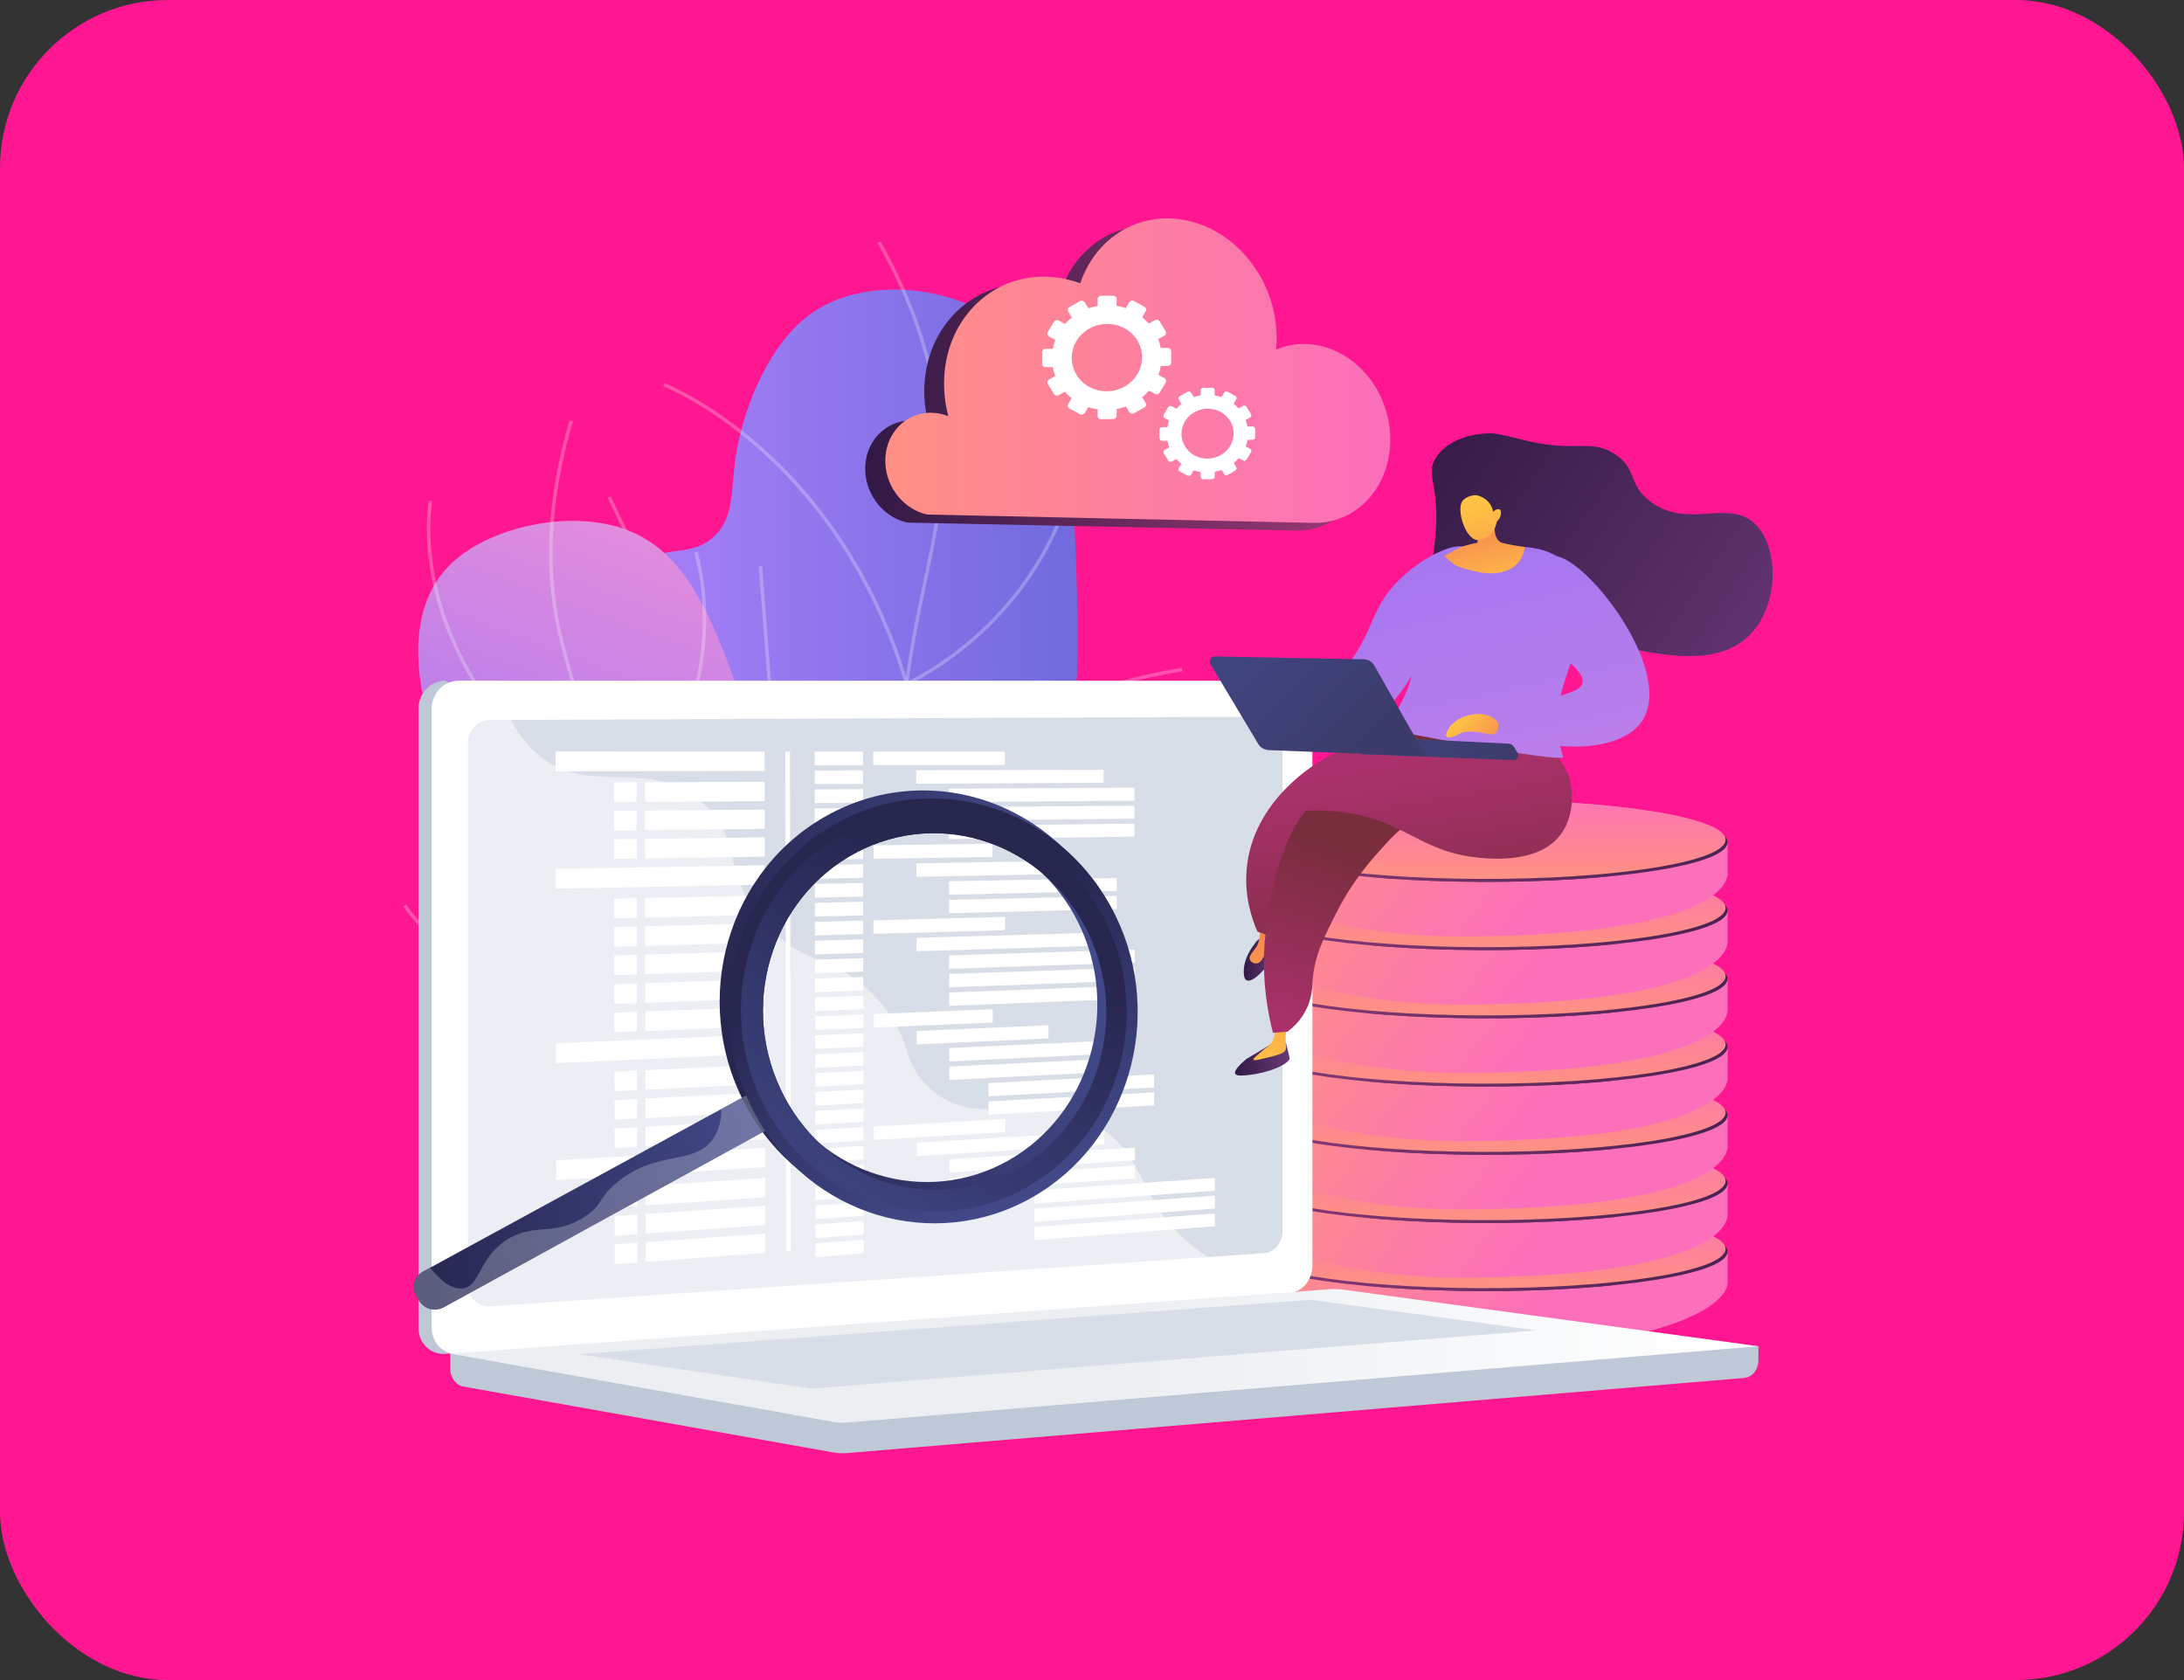 <?xml version="1.0" encoding="UTF-8"?> <svg xmlns="http://www.w3.org/2000/svg" width="260" height="200" viewBox="0 0 260 200" fill="none"><rect x="0" y="0" width="260" height="200" fill="#333333" stroke="none"/> <rect width="260" height="200" rx="20" fill="#FF1791"></rect> <path d="M142.347 143.294C137.085 138.358 130.147 130.342 127.003 119.008C122.884 104.142 128.917 96.63 128.238 71.469C127.809 55.558 127.345 44.456 119.322 38.517C113.033 33.865 102.857 32.937 96.679 37.252C91.545 40.837 88.569 48.464 87.664 53.911C86.927 58.348 87.519 61.567 84.96 63.905C82.344 66.295 79.524 64.943 77.082 66.712C72.122 70.303 74.994 82.182 75.458 84.108C80.621 105.476 100.311 119.884 108.972 126.067C116.137 131.172 127.223 137.981 142.347 143.294Z" fill="url(#paint0_linear)"></path> <g opacity="0.5"> <path opacity="0.5" d="M148.363 147.233C139.191 143.747 131.296 139.594 124.903 134.878C115.435 127.901 109.535 119.884 107.371 111.056C105.683 104.148 106.309 96.666 107.104 87.188C107.765 79.334 108.937 73.829 109.97 68.975C111.31 62.681 112.372 57.71 111.635 50.529C110.887 43.227 108.479 35.971 104.476 28.952L104.836 28.749C108.868 35.82 111.293 43.134 112.047 50.489C112.789 57.739 111.722 62.739 110.37 69.067C109.338 73.911 108.166 79.398 107.51 87.228C106.686 97.037 106.095 104.119 107.771 110.963C109.912 119.699 115.754 127.634 125.146 134.554C131.51 139.246 139.371 143.382 148.508 146.856L148.363 147.233Z" fill="white"></path> <path opacity="0.5" d="M107.8 81.683L107.73 81.457C103.495 67.246 95.896 58.354 90.263 53.4C84.165 48.035 79.014 46.005 78.962 45.987L79.112 45.599C79.165 45.616 84.386 47.675 90.541 53.087C96.186 58.052 103.791 66.938 108.067 81.109C109.094 80.621 113.648 78.29 118.202 73.597C122.947 68.707 128.673 60.175 128.975 47.281L129.393 47.292C129.085 60.326 123.29 68.957 118.486 73.899C113.282 79.252 108.073 81.561 108.021 81.584L107.8 81.683Z" fill="white"></path> <path opacity="0.5" d="M106.611 102.884L106.466 102.843C99.551 100.813 91.707 92.861 83.144 79.195C76.78 69.038 72.383 59.352 72.337 59.253L72.714 59.085C72.76 59.184 77.146 68.847 83.498 78.98C89.311 88.261 98.002 99.827 106.443 102.402C107.145 101.393 112.053 94.456 118.248 88.377C124.949 81.799 140.543 79.531 140.7 79.508L140.758 79.92C140.601 79.943 125.14 82.194 118.533 88.673C111.896 95.186 106.744 102.686 106.692 102.762L106.611 102.884Z" fill="white"></path> <path opacity="0.5" d="M122.338 132.947L121.926 132.9C121.851 132.889 114.077 131.938 103.925 128.399C94.55 125.134 81.172 118.927 70.654 107.924L50.344 86.677L50.645 86.393L70.956 107.634C81.416 118.574 94.73 124.751 104.053 127.999C112.842 131.067 119.838 132.181 121.567 132.431C119.391 128.492 118.608 124.385 119.235 120.209C119.751 116.775 121.213 113.289 123.591 109.856C127.629 104.02 132.984 100.291 133.036 100.256L133.274 100.598C133.222 100.633 127.925 104.328 123.928 110.099C121.59 113.481 120.145 116.903 119.646 120.279C119.02 124.484 119.855 128.626 122.135 132.587L122.338 132.947Z" fill="white"></path> </g> <path d="M114.089 142.946C102.701 143.045 88.18 141.543 74.263 135.278C70.712 133.677 48.772 123.805 51.342 113.817C52.246 110.296 55.431 109.739 56.725 105.052C58.257 99.501 54.77 96.74 52.345 89.832C50.895 85.708 46.66 73.649 53.883 66.95C58.199 62.948 66.408 61.045 72.661 62.495C81.839 64.618 85.007 73.539 90.106 88.724C94.625 102.187 93.477 105.493 96.905 115.134C99.44 122.28 104.221 132.129 114.089 142.946Z" fill="url(#paint1_linear)"></path> <g opacity="0.5"> <path opacity="0.5" d="M142.585 149.048C137.143 149.048 131.806 148.428 126.608 147.181C111.235 143.503 97.891 134.327 86.95 119.907C75.579 104.919 69.65 88.023 66.68 76.486C64.609 68.447 64.992 59.549 67.806 50.042L68.206 50.158C65.41 59.595 65.033 68.418 67.086 76.382C70.045 87.884 75.957 104.728 87.287 119.658C98.164 133.997 111.432 143.12 126.712 146.775C138.182 149.518 150.318 149.217 162.785 145.876L162.895 146.276C156.003 148.126 149.216 149.048 142.585 149.048Z" fill="white"></path> <path opacity="0.5" d="M74.866 99.258L74.709 99.159C50.129 83.324 50.349 65.064 50.999 59.844C51.011 59.74 51.022 59.676 51.022 59.647H51.44C51.44 59.688 51.434 59.746 51.417 59.902C50.773 65.047 50.564 83.034 74.779 98.712C75.371 97.941 78.126 94.223 80.4 88.84C82.744 83.284 85.041 74.774 82.651 65.772L83.052 65.668C85.477 74.786 83.15 83.394 80.777 89.014C78.207 95.093 75.022 99.078 74.988 99.118L74.866 99.258Z" fill="white"></path> <path opacity="0.5" d="M77.61 120.464C67.823 120.464 60.983 117.912 56.661 115.447C53.494 113.637 51.307 111.688 50.036 110.366C48.65 108.927 48.023 107.935 48 107.895L48.354 107.674C48.377 107.715 50.907 111.694 56.893 115.099C66.866 120.772 78.637 120.551 86.793 119.351C87.374 118.063 93.181 104.583 91.794 86.555L90.321 67.403L90.733 67.374L92.206 86.526C93.668 105.511 87.188 119.49 87.124 119.629L87.078 119.728L86.968 119.745C83.58 120.244 80.47 120.464 77.61 120.464Z" fill="white"></path> </g> <path d="M147.702 148.903V153.178H147.707C147.969 155.759 158.765 160.498 174.446 160.585C197.5 160.713 205.286 155.568 205.645 152.929H205.651V148.99L147.702 148.903Z" fill="url(#paint2_linear)"></path> <path d="M205.651 149.008C205.651 151.664 192.349 153.764 176.209 153.694C160.354 153.63 147.702 151.49 147.702 148.915C147.702 146.339 160.354 144.24 176.209 144.222C192.349 144.211 205.651 146.351 205.651 149.008Z" fill="url(#paint3_linear)"></path> <path d="M205.425 148.683C205.425 151.322 192.227 153.41 176.204 153.346C160.459 153.288 147.899 151.165 147.899 148.613C147.899 146.061 160.464 143.973 176.204 143.95C192.227 143.927 205.425 146.05 205.425 148.683Z" fill="url(#paint4_linear)"></path> <path d="M205.651 152.935V148.996L147.702 148.903V153.178L205.651 152.935Z" fill="url(#paint5_linear)"></path> <path d="M205.651 149.008C205.651 151.664 192.349 153.764 176.209 153.694C160.354 153.63 147.702 151.49 147.702 148.915C147.702 146.339 160.354 144.24 176.209 144.222C192.349 144.211 205.651 146.351 205.651 149.008Z" fill="url(#paint6_linear)"></path> <path d="M205.425 148.683C205.425 151.322 192.227 153.41 176.204 153.346C160.459 153.288 147.899 151.165 147.899 148.613C147.899 146.061 160.464 143.973 176.204 143.95C192.227 143.927 205.425 146.05 205.425 148.683Z" fill="url(#paint7_linear)"></path> <path d="M147.702 140.8V145.075H147.707C147.969 147.656 158.765 152.169 174.446 152.088C199.293 151.96 205.286 147.465 205.645 144.826H205.651V140.887L147.702 140.8Z" fill="url(#paint8_linear)"></path> <path d="M205.651 140.905C205.651 143.562 192.349 145.661 176.209 145.592C160.354 145.528 147.702 143.388 147.702 140.812C147.702 138.237 160.354 136.137 176.209 136.12C192.349 136.108 205.651 138.248 205.651 140.905Z" fill="url(#paint9_linear)"></path> <path d="M205.425 140.586C205.425 143.225 192.227 145.313 176.204 145.249C160.459 145.191 147.899 143.068 147.899 140.516C147.899 137.964 160.464 135.876 176.204 135.853C192.227 135.824 205.425 137.947 205.425 140.586Z" fill="url(#paint10_linear)"></path> <path d="M205.651 144.832V140.893L147.702 140.8V145.075L205.651 144.832Z" fill="url(#paint11_linear)"></path> <path d="M205.651 140.905C205.651 143.562 192.349 145.661 176.209 145.592C160.354 145.528 147.702 143.388 147.702 140.812C147.702 138.237 160.354 136.137 176.209 136.12C192.349 136.108 205.651 138.248 205.651 140.905Z" fill="url(#paint12_linear)"></path> <path d="M205.425 140.586C205.425 143.225 192.227 145.313 176.204 145.249C160.459 145.191 147.899 143.068 147.899 140.516C147.899 137.964 160.464 135.876 176.204 135.853C192.227 135.824 205.425 137.947 205.425 140.586Z" fill="url(#paint13_linear)"></path> <path d="M147.702 132.679V136.954H147.707C147.969 139.535 158.765 144.048 174.446 143.967C199.293 143.839 205.286 139.344 205.645 136.705H205.651V132.766L147.702 132.679Z" fill="url(#paint14_linear)"></path> <path d="M205.651 132.783C205.651 135.44 192.349 137.54 176.209 137.47C160.354 137.406 147.702 135.266 147.702 132.691C147.702 130.115 160.354 128.015 176.209 127.998C192.349 127.986 205.651 130.127 205.651 132.783Z" fill="url(#paint15_linear)"></path> <path d="M205.425 132.459C205.425 135.098 192.227 137.186 176.204 137.122C160.459 137.064 147.899 134.941 147.899 132.389C147.899 129.837 160.464 127.749 176.204 127.726C192.227 127.703 205.425 129.82 205.425 132.459Z" fill="url(#paint16_linear)"></path> <path d="M205.651 136.705V132.766L147.702 132.679V136.954L205.651 136.705Z" fill="url(#paint17_linear)"></path> <path d="M205.651 132.783C205.651 135.44 192.349 137.54 176.209 137.47C160.354 137.406 147.702 135.266 147.702 132.691C147.702 130.115 160.354 128.015 176.209 127.998C192.349 127.986 205.651 130.127 205.651 132.783Z" fill="url(#paint18_linear)"></path> <path d="M205.425 132.459C205.425 135.098 192.227 137.186 176.204 137.122C160.459 137.064 147.899 134.941 147.899 132.389C147.899 129.837 160.464 127.749 176.204 127.726C192.227 127.703 205.425 129.82 205.425 132.459Z" fill="url(#paint19_linear)"></path> <path d="M147.702 124.553V128.828H147.707C147.969 131.409 158.765 135.922 174.446 135.841C199.293 135.713 205.286 131.218 205.645 128.579H205.651V124.64L147.702 124.553Z" fill="url(#paint20_linear)"></path> <path d="M205.651 124.657C205.651 127.314 192.349 129.414 176.209 129.344C160.354 129.28 147.702 127.14 147.702 124.565C147.702 121.989 160.354 119.89 176.209 119.872C192.349 119.861 205.651 122.001 205.651 124.657Z" fill="url(#paint21_linear)"></path> <path d="M205.425 124.338C205.425 126.978 192.227 129.066 176.204 129.002C160.459 128.944 147.899 126.821 147.899 124.269C147.899 121.717 160.464 119.628 176.204 119.605C192.227 119.576 205.425 121.699 205.425 124.338Z" fill="url(#paint22_linear)"></path> <path d="M205.651 128.584V124.646L147.702 124.553V128.828L205.651 128.584Z" fill="url(#paint23_linear)"></path> <path d="M205.651 124.657C205.651 127.314 192.349 129.414 176.209 129.344C160.354 129.28 147.702 127.14 147.702 124.565C147.702 121.989 160.354 119.89 176.209 119.872C192.349 119.861 205.651 122.001 205.651 124.657Z" fill="url(#paint24_linear)"></path> <path d="M205.425 124.338C205.425 126.978 192.227 129.066 176.204 129.002C160.459 128.944 147.899 126.821 147.899 124.269C147.899 121.717 160.464 119.628 176.204 119.605C192.227 119.576 205.425 121.699 205.425 124.338Z" fill="url(#paint25_linear)"></path> <path d="M147.702 116.433V120.708H147.707C147.969 123.289 158.765 127.801 174.446 127.72C199.293 127.593 205.286 123.097 205.645 120.458H205.651V116.52L147.702 116.433Z" fill="url(#paint26_linear)"></path> <path d="M205.651 116.537C205.651 119.193 192.349 121.293 176.209 121.223C160.354 121.16 147.702 119.019 147.702 116.444C147.702 113.869 160.354 111.769 176.209 111.752C192.349 111.74 205.651 113.88 205.651 116.537Z" fill="url(#paint27_linear)"></path> <path d="M205.425 116.212C205.425 118.852 192.227 120.94 176.204 120.876C160.459 120.818 147.899 118.695 147.899 116.143C147.899 113.591 160.464 111.502 176.204 111.479C192.227 111.456 205.425 113.573 205.425 116.212Z" fill="url(#paint28_linear)"></path> <path d="M205.651 120.458V116.52L147.702 116.433V120.707L205.651 120.458Z" fill="url(#paint29_linear)"></path> <path d="M205.651 116.537C205.651 119.193 192.349 121.293 176.209 121.223C160.354 121.16 147.702 119.019 147.702 116.444C147.702 113.869 160.354 111.769 176.209 111.752C192.349 111.74 205.651 113.88 205.651 116.537Z" fill="url(#paint30_linear)"></path> <path d="M205.425 116.212C205.425 118.852 192.227 120.94 176.204 120.876C160.459 120.818 147.899 118.695 147.899 116.143C147.899 113.591 160.464 111.502 176.204 111.479C192.227 111.456 205.425 113.573 205.425 116.212Z" fill="url(#paint31_linear)"></path> <path d="M147.702 108.307V112.581H147.707C147.969 115.163 158.765 119.675 174.446 119.594C199.293 119.467 205.286 114.971 205.645 112.332H205.651V108.394L147.702 108.307Z" fill="url(#paint32_linear)"></path> <path d="M205.651 108.417C205.651 111.073 192.349 113.173 176.209 113.103C160.354 113.04 147.702 110.899 147.702 108.324C147.702 105.749 160.354 103.649 176.209 103.631C192.349 103.614 205.651 105.754 205.651 108.417Z" fill="url(#paint33_linear)"></path> <path d="M205.425 108.092C205.425 110.731 192.227 112.819 176.204 112.755C160.459 112.697 147.899 110.574 147.899 108.022C147.899 105.47 160.464 103.382 176.204 103.359C192.227 103.33 205.425 105.453 205.425 108.092Z" fill="url(#paint34_linear)"></path> <path d="M205.651 112.338V108.399L147.702 108.307V112.581L205.651 112.338Z" fill="url(#paint35_linear)"></path> <path d="M205.651 108.417C205.651 111.073 192.349 113.173 176.209 113.103C160.354 113.04 147.702 110.899 147.702 108.324C147.702 105.749 160.354 103.649 176.209 103.631C192.349 103.614 205.651 105.754 205.651 108.417Z" fill="url(#paint36_linear)"></path> <path d="M205.425 108.092C205.425 110.731 192.227 112.819 176.204 112.755C160.459 112.697 147.899 110.574 147.899 108.022C147.899 105.47 160.464 103.382 176.204 103.359C192.227 103.33 205.425 105.453 205.425 108.092Z" fill="url(#paint37_linear)"></path> <path d="M147.702 100.186V104.461H147.707C147.969 107.042 158.765 111.555 174.446 111.474C199.293 111.346 205.286 106.851 205.645 104.212H205.651V100.273L147.702 100.186Z" fill="url(#paint38_linear)"></path> <path d="M205.651 100.29C205.651 102.947 192.349 105.046 176.209 104.977C160.354 104.913 147.702 102.773 147.702 100.197C147.702 97.622 160.354 95.522 176.209 95.505C192.349 95.493 205.651 97.634 205.651 100.29Z" fill="url(#paint39_linear)"></path> <path d="M205.425 99.966C205.425 102.605 192.227 104.693 176.204 104.629C160.459 104.571 147.899 102.448 147.899 99.896C147.899 97.344 160.464 95.256 176.204 95.233C192.227 95.209 205.425 97.332 205.425 99.966Z" fill="url(#paint40_linear)"></path> <path d="M205.651 104.217V100.273L147.702 100.186V104.461L205.651 104.217Z" fill="url(#paint41_linear)"></path> <path d="M205.651 100.29C205.651 102.947 192.349 105.046 176.209 104.977C160.354 104.913 147.702 102.773 147.702 100.197C147.702 97.622 160.354 95.522 176.209 95.505C192.349 95.493 205.651 97.634 205.651 100.29Z" fill="url(#paint42_linear)"></path> <path d="M205.425 99.966C205.425 102.605 192.227 104.693 176.204 104.629C160.459 104.571 147.899 102.448 147.899 99.896C147.899 97.344 160.464 95.256 176.204 95.233C192.227 95.209 205.425 97.332 205.425 99.966Z" fill="url(#paint43_linear)"></path> <path d="M209.335 160.261L53.593 158.915V162.9C53.593 163.979 54.271 164.901 55.194 165.063L99.232 172.906C99.754 172.998 100.282 173.022 100.81 172.981L207.641 164.037C208.593 163.956 209.335 163.033 209.335 161.925V160.261Z" fill="#BFC8D6"></path> <path d="M152.024 153.881L53.036 161.166C51.266 161.293 49.822 159.913 49.822 158.074V84.369C49.822 82.53 51.26 81.04 53.036 81.04L56.54 83.058L152.024 81.04C153.486 81.04 154.663 82.385 154.663 84.05V150.673C154.663 152.338 153.48 153.77 152.024 153.881Z" fill="#BFC8D6"></path> <path d="M153.602 153.88L54.614 161.165C52.844 161.293 51.4 159.912 51.4 158.074V84.368C51.4 82.53 52.838 81.039 54.614 81.039H153.602C155.064 81.039 156.241 82.385 156.241 84.049V150.672C156.241 152.337 155.058 153.77 153.602 153.88Z" fill="white"></path> <path d="M150.515 149.181L58.321 155.51C56.882 155.608 55.71 154.471 55.71 152.969V88.446C55.71 86.943 56.882 85.719 58.321 85.714L150.515 85.314C151.722 85.308 152.691 86.416 152.691 87.779V146.548C152.697 147.923 151.722 149.1 150.515 149.181Z" fill="#D8DEE8"></path> <path d="M91.023 91.77L66.141 91.834L66.135 89.461L91.017 89.473L91.023 91.77Z" fill="white"></path> <path d="M102.736 91.086L96.987 91.097V89.473L102.736 89.479V91.086Z" fill="white"></path> <path d="M102.742 93.319L96.992 93.348V91.724L102.736 91.712L102.742 93.319Z" fill="white"></path> <path d="M131.383 93.185L109.082 93.29V91.695L131.383 91.637V93.185Z" fill="white"></path> <path d="M135.043 95.308L112.969 95.476L112.964 93.887L135.043 93.771V95.308Z" fill="white"></path> <path d="M135.049 97.454L112.969 97.68V96.097L135.043 95.911L135.049 97.454Z" fill="white"></path> <path d="M135.049 99.595L112.975 99.891L112.969 98.301L135.049 98.052V99.595Z" fill="white"></path> <path d="M102.742 95.552L96.998 95.598L96.992 93.98L102.742 93.945V95.552Z" fill="white"></path> <path d="M102.747 97.791L96.998 97.849V96.23L102.741 96.178L102.747 97.791Z" fill="white"></path> <path d="M102.753 100.024L97.004 100.1L96.998 98.481L102.747 98.418L102.753 100.024Z" fill="white"></path> <path d="M102.753 102.257L97.004 102.35V100.732L102.753 100.65V102.257Z" fill="white"></path> <path d="M118.156 102.007L104.006 102.239V100.633L118.156 100.43V102.007Z" fill="white"></path> <path d="M102.759 104.496L97.01 104.606V102.982L102.753 102.883L102.759 104.496Z" fill="white"></path> <path d="M102.759 106.729L97.016 106.856L97.01 105.232L102.759 105.122V106.729Z" fill="white"></path> <path d="M102.765 108.963L97.016 109.108V107.484L102.759 107.356L102.765 108.963Z" fill="white"></path> <path d="M124.787 104.073L109.1 104.374V102.779L124.787 102.512V104.073Z" fill="white"></path> <path d="M132.937 106.062L112.981 106.503V104.919L132.937 104.519V106.062Z" fill="white"></path> <path d="M132.943 108.214L112.987 108.707V107.123L132.943 106.665V108.214Z" fill="white"></path> <path d="M102.765 111.195L97.021 111.358L97.016 109.739L102.765 109.588V111.195Z" fill="white"></path> <path d="M102.77 113.434L97.021 113.608V111.99L102.77 111.822V113.434Z" fill="white"></path> <path d="M102.776 115.667L97.027 115.859V114.24L102.771 114.061L102.776 115.667Z" fill="white"></path> <path d="M102.776 117.901L97.033 118.115L97.027 116.491L102.776 116.294V117.901Z" fill="white"></path> <path d="M102.782 120.14L97.033 120.366V118.742L102.776 118.527L102.782 120.14Z" fill="white"></path> <path d="M102.782 122.373L97.039 122.617L97.033 120.992L102.782 120.766V122.373Z" fill="white"></path> <path d="M102.788 124.606L97.039 124.867V123.248L102.788 122.999V124.606Z" fill="white"></path> <path d="M102.794 126.844L97.045 127.117V125.499L102.788 125.232L102.794 126.844Z" fill="white"></path> <path d="M102.794 129.078L97.05 129.368L97.045 127.75L102.794 127.471V129.078Z" fill="white"></path> <path d="M102.799 131.311L97.05 131.619V130L102.794 129.705L102.799 131.311Z" fill="white"></path> <path d="M102.799 133.544L97.056 133.875L97.05 132.251L102.799 131.938V133.544Z" fill="white"></path> <path d="M102.805 135.783L97.056 136.126V134.502L102.805 134.171V135.783Z" fill="white"></path> <path d="M102.811 138.016L97.062 138.376V136.758L102.805 136.41L102.811 138.016Z" fill="white"></path> <path d="M102.811 140.249L97.068 140.626L97.062 139.008L102.811 138.643V140.249Z" fill="white"></path> <path d="M102.817 142.488L97.068 142.877V141.259L102.811 140.876L102.817 142.488Z" fill="white"></path> <path d="M102.817 144.722L97.073 145.128L97.068 143.509L102.817 143.115V144.722Z" fill="white"></path> <path d="M102.823 146.955L97.073 147.384V145.76L102.823 145.348V146.955Z" fill="white"></path> <path d="M102.829 149.194L97.079 149.634V148.01L102.823 147.581L102.829 149.194Z" fill="white"></path> <path d="M119.629 91.057L103.954 91.08L103.948 89.479H119.623L119.629 91.057Z" fill="white"></path> <path d="M131.452 136.23L109.152 137.622V136.027L131.446 134.681L131.452 136.23Z" fill="white"></path> <path d="M135.107 138.138L113.033 139.582V137.999L135.107 136.601V138.138Z" fill="white"></path> <path d="M135.113 140.284L113.039 141.786L113.033 140.203L135.113 138.741V140.284Z" fill="white"></path> <path d="M144.627 141.746L123.127 143.277L123.121 141.711L144.627 140.226V141.746Z" fill="white"></path> <path d="M144.633 143.863L123.127 145.452V143.886L144.627 142.337L144.633 143.863Z" fill="white"></path> <path d="M144.633 145.974L123.133 147.627L123.127 146.061L144.633 144.455V145.974Z" fill="white"></path> <path d="M119.693 134.774L104.024 135.707L104.018 134.101L119.693 133.202V134.774Z" fill="white"></path> <path d="M131.412 112.553L109.117 113.237L109.111 111.642L131.412 111.004V112.553Z" fill="white"></path> <path d="M135.072 114.583L112.998 115.325L112.992 113.736L135.072 113.046V114.583Z" fill="white"></path> <path d="M135.078 116.723L112.998 117.529V115.946L135.072 115.186L135.078 116.723Z" fill="white"></path> <path d="M135.078 118.869L113.004 119.733V118.15L135.078 117.326V118.869Z" fill="white"></path> <path d="M118.185 121.723L104.041 122.32L104.035 120.713L118.185 120.145V121.723Z" fill="white"></path> <path d="M124.816 123.614L109.135 124.322L109.129 122.727L124.816 122.054V123.614Z" fill="white"></path> <path d="M132.972 125.394L113.016 126.351L113.01 124.762L132.966 123.846L132.972 125.394Z" fill="white"></path> <path d="M132.972 127.541L113.016 128.556V126.973L132.972 125.998V127.541Z" fill="white"></path> <path d="M137.399 129.449L117.686 130.511L117.68 128.933L137.399 127.912V129.449Z" fill="white"></path> <path d="M137.404 131.583L117.686 132.703V131.125L137.399 130.046L137.404 131.583Z" fill="white"></path> <path d="M119.658 110.732L103.983 111.167V109.56L119.658 109.154V110.732Z" fill="white"></path> <path d="M91.023 95.366L76.786 95.465L76.781 93.127L91.023 93.064V95.366Z" fill="white"></path> <path d="M73.102 95.493L75.783 95.47L75.777 93.127L73.097 93.139L73.102 95.493Z" fill="white"></path> <path d="M91.028 98.667L76.792 98.829L76.786 96.491L91.028 96.37V98.667Z" fill="white"></path> <path d="M73.108 98.87L75.788 98.841L75.783 96.498L73.102 96.521L73.108 98.87Z" fill="white"></path> <path d="M91.034 101.973L76.792 102.194V99.856L91.034 99.676V101.973Z" fill="white"></path> <path d="M73.114 102.251L75.794 102.211L75.788 99.867L73.108 99.902L73.114 102.251Z" fill="white"></path> <path d="M91.075 125.429L66.193 126.56L66.187 124.194L91.069 123.132L91.075 125.429Z" fill="white"></path> <path d="M91.075 129.026L76.839 129.739L76.833 127.396L91.075 126.723V129.026Z" fill="white"></path> <path d="M73.155 129.919L75.835 129.786V127.442L73.149 127.57L73.155 129.919Z" fill="white"></path> <path d="M91.081 132.326L76.844 133.103L76.838 130.76L91.081 130.029V132.326Z" fill="white"></path> <path d="M73.16 133.3L75.841 133.155L75.835 130.812L73.155 130.951L73.16 133.3Z" fill="white"></path> <path d="M91.087 135.632L76.85 136.468L76.844 134.124L91.087 133.335V135.632Z" fill="white"></path> <path d="M73.166 136.682L75.846 136.526L75.841 134.182L73.16 134.327L73.166 136.682Z" fill="white"></path> <path d="M91.04 105.302L66.158 105.795V103.423L91.04 103V105.302Z" fill="white"></path> <path d="M91.046 108.893L76.804 109.241V106.897L91.04 106.596L91.046 108.893Z" fill="white"></path> <path d="M73.12 109.328L75.806 109.264L75.8 106.92L73.12 106.978V109.328Z" fill="white"></path> <path d="M91.052 112.199L76.809 112.605V110.262L91.046 109.896L91.052 112.199Z" fill="white"></path> <path d="M73.126 112.709L75.812 112.633L75.806 110.29L73.126 110.36V112.709Z" fill="white"></path> <path d="M91.063 118.852L76.821 119.379L76.815 117.036L91.058 116.549L91.063 118.852Z" fill="white"></path> <path d="M73.137 119.513L75.817 119.415V117.071L73.132 117.164L73.137 119.513Z" fill="white"></path> <path d="M91.069 122.152L76.827 122.744L76.821 120.401L91.063 119.855L91.069 122.152Z" fill="white"></path> <path d="M73.143 122.894L75.823 122.784V120.441L73.137 120.545L73.143 122.894Z" fill="white"></path> <path d="M91.058 115.5L76.815 115.969L76.809 113.632L91.052 113.203L91.058 115.5Z" fill="white"></path> <path d="M73.132 116.091L75.817 116.004L75.812 113.661L73.132 113.742V116.091Z" fill="white"></path> <path d="M91.092 138.938L66.216 140.499L66.21 138.126L91.087 136.636L91.092 138.938Z" fill="white"></path> <path d="M91.098 142.529L76.856 143.486V141.149L91.092 140.232L91.098 142.529Z" fill="white"></path> <path d="M73.178 143.735L75.858 143.556L75.852 141.212L73.172 141.381L73.178 143.735Z" fill="white"></path> <path d="M91.104 145.835L76.862 146.85V144.512L91.098 143.532L91.104 145.835Z" fill="white"></path> <path d="M73.178 147.117L75.864 146.925L75.858 144.582L73.178 144.762V147.117Z" fill="white"></path> <path d="M91.11 149.136L76.867 150.215V147.877L91.104 146.839L91.11 149.136Z" fill="white"></path> <path d="M73.184 150.493L75.87 150.29L75.864 147.947L73.184 148.144V150.493Z" fill="white"></path> <path d="M94.132 148.921L93.587 148.962L93.494 89.473H94.039L94.132 148.921Z" fill="white"></path> <path d="M107.603 83.057C107.603 83.742 107.092 84.299 106.466 84.299C105.834 84.299 105.323 83.747 105.323 83.057C105.323 82.373 105.834 81.816 106.466 81.816C107.092 81.816 107.603 82.367 107.603 83.057Z" fill="white"></path> <path opacity="0.48" d="M54.614 161.165L153.097 153.915L153.596 153.88C154.263 153.834 154.872 153.497 155.342 152.999C148.253 152.61 143.856 150.098 141.013 147.5C135.31 142.279 136.302 137.135 130.153 133.707C122.483 129.426 116.45 134.849 110.631 129.501C107.104 126.259 108.833 123.84 104.493 118.991C99.684 113.62 96.551 115.43 91.719 110.598C85.61 104.49 88.662 99.734 83.4 95.349C77.013 90.03 70.126 94.954 64.047 89.85C61.424 87.651 59.986 84.45 59.237 81.045H54.614C52.844 81.045 51.4 82.536 51.4 84.374V158.074C51.406 159.907 52.844 161.293 54.614 161.165Z" fill="white"></path> <path d="M158.266 153.474L53.593 161.142L99.232 169.268C99.754 169.361 100.282 169.384 100.81 169.344L209.329 160.26L159.925 153.526C159.374 153.451 158.817 153.433 158.266 153.474Z" fill="url(#paint44_linear)"></path> <path d="M68.867 161.206L156.009 154.727L182.98 158.375L96.586 165.301L68.867 161.206Z" fill="#D8DEE8"></path> <path d="M171.017 67.79C170.112 67.205 170.936 65.494 170.988 61.816C171.046 57.309 169.851 56.474 170.814 54.705C171.992 52.541 174.951 51.648 176.906 51.608C177.341 51.596 177.44 51.364 181.06 52.298C187.586 53.986 189.216 52.176 192.14 53.986C194.965 55.732 193.73 57.646 196.468 59.699C200.912 63.023 205.582 59.432 208.761 62.211C211.766 64.838 211.836 71.538 208.674 75.192C205.094 79.333 198.632 78.092 194.304 77.268C193.393 77.094 188.793 76.132 184.001 72.593C181.35 70.638 179.534 68.55 178.374 67.013C178.101 66.706 177.677 66.335 177.12 66.277C176.447 66.207 175.908 66.613 175.647 66.799C174.284 67.738 171.905 68.371 171.017 67.79Z" fill="url(#paint45_linear)"></path> <path d="M174.661 65.32C173.494 64.258 169.329 66.306 166.568 69.026C163.325 72.222 163.574 74.809 160.743 78.776C159.339 80.749 156.926 83.405 152.65 85.731C152.952 86.485 153.254 87.245 153.555 87.999C155.621 88.121 159.676 88.051 163.464 85.58C166.092 83.863 167.444 81.59 170.043 77.112C172.659 72.622 176.122 66.648 174.661 65.32Z" fill="url(#paint46_linear)"></path> <path d="M148.363 126.078L151.612 124.124H153.08C153.08 124.124 153.579 125.985 153.521 126.078C152.865 127.151 149.825 127.963 147.922 128.033C147.609 128.045 147.168 128.045 147.052 127.818C146.866 127.43 147.725 126.618 148.363 126.078Z" fill="url(#paint47_linear)"></path> <path d="M151.67 121.995C151.879 123.202 151.612 123.834 151.328 124.188C151.125 124.437 150.951 124.507 149.761 125.533C149.367 125.876 149.17 126.055 149.21 126.154C149.262 126.264 149.61 126.206 150.359 126.026C151.995 125.632 152.813 125.429 153.016 125.035C153.196 124.681 153.039 124.518 153.045 123.55C153.051 122.912 153.184 122.395 153.283 122.076C152.749 122.047 152.209 122.018 151.67 121.995Z" fill="url(#paint48_linear)"></path> <path d="M149.32 112.413C149.32 112.413 147.853 114.164 148.091 116.084C148.328 118.004 150.904 115.197 151.258 114.246C151.618 113.294 152.035 111.943 152.035 111.943C152.035 111.943 150.231 110.829 149.32 112.413Z" fill="url(#paint49_linear)"></path> <path d="M149.883 109.675C149.883 109.675 150.283 111.717 149.523 112.796C149.146 113.335 148.636 113.788 148.787 114.223C148.885 114.513 149.268 114.727 149.593 114.693C150.214 114.629 150.556 113.678 150.8 113.011C151.159 112.019 151.357 109.902 151.357 109.902L149.883 109.675Z" fill="url(#paint50_linear)"></path> <path d="M151.049 111.392C150.597 111.23 150.144 111.062 149.692 110.899C148.99 109.292 148.125 106.647 148.415 103.434C149.152 95.174 156.798 90.795 157.645 90.325C159.728 91.369 161.834 92.843 161.915 94.699C162.014 97.03 158.835 98.266 155.847 101.671C154.054 103.724 152.14 106.775 151.049 111.392Z" fill="url(#paint51_linear)"></path> <path d="M151.537 122.94C150.046 117.111 150.423 112.355 150.858 109.617C151.508 105.476 152.83 97.053 158.458 93.91C159.687 93.225 161.439 92.61 163.58 90.702C165.367 89.107 166.504 87.436 167.189 86.253C174.713 84.049 181.651 84.942 184.714 88.974C185.068 89.438 185.956 90.453 186.124 91.943C186.513 95.308 183.206 99.356 179.493 100.203C174.777 101.276 172.044 96.439 167.867 98.051C166.701 98.504 165.709 99.617 163.725 101.85C161.207 104.693 159.786 107.308 159.252 108.358C157.657 111.479 156.444 113.787 156.27 116.775C156.23 117.471 156.207 118.874 155.389 120.394C154.762 121.56 153.915 122.331 153.283 122.813C152.703 122.853 152.122 122.894 151.537 122.94Z" fill="url(#paint52_linear)"></path> <path opacity="0.3" d="M186.124 91.943C185.95 90.452 185.068 89.443 184.714 88.973C181.651 84.942 174.713 84.043 167.189 86.253C166.504 87.43 165.367 89.107 163.58 90.702C161.439 92.61 159.682 93.225 158.458 93.909C155.023 95.829 153.196 99.716 152.14 103.393C153.7 100.968 155.041 100.324 156.073 100.313C157.553 100.295 158.22 101.566 159.989 101.392C161.88 101.206 162.315 99.646 163.847 99.466C164.305 99.414 164.868 99.483 165.547 99.843C166.452 98.898 167.125 98.335 167.873 98.045C172.05 96.432 174.783 101.276 179.499 100.197C183.206 99.356 186.513 95.307 186.124 91.943Z" fill="url(#paint53_linear)"></path> <path d="M155.435 96.514C156.288 96.468 157.599 96.444 159.177 96.601C166.684 97.343 168.755 101.056 174.956 101.96C176.424 102.175 182.957 103.126 185.788 99.35C187.818 96.641 187.511 91.966 185.289 90.128C184.349 89.35 183.415 89.374 177.393 89.426C175.125 89.449 172.856 89.455 170.588 89.484C160.987 89.606 159.148 88.939 157.402 90.528C156.589 91.27 155.4 92.865 155.435 96.514Z" fill="url(#paint54_linear)"></path> <path d="M175.705 65.714C175.705 65.714 186.907 62.448 188.073 70.65C189.187 78.51 183.479 82.118 186.078 90.081C186.379 91.004 164.746 86.775 164.746 86.775C167.635 83.173 168.302 80.203 168.372 78.138C168.447 75.876 167.792 74.844 168.372 72.164C168.372 72.164 169.016 69.177 171.342 66.613C171.679 66.242 172.073 65.859 175.705 65.714Z" fill="url(#paint55_linear)"></path> <path d="M178.142 60.795C178.037 61.277 177.515 63.846 178.571 64.508C178.797 64.653 179.238 64.734 180.114 64.896C180.688 65.007 181.17 65.07 181.512 65.111C181.466 65.54 181.315 66.242 180.822 66.886C179.424 68.678 176.627 68.214 176.227 68.139C174.817 67.883 173.431 67.448 173.1 67.182C172.59 66.776 172.189 66.474 171.952 66.166C172.497 65.906 173.599 65.21 174.336 64.983C174.887 64.815 175.403 64.693 175.879 64.606C175.954 64.107 176.036 63.614 176.111 63.116C176.784 62.344 177.463 61.567 178.142 60.795Z" fill="url(#paint56_linear)"></path> <path d="M178.188 62.077C178.188 62.077 177.997 63.962 176.163 64.293C174.522 64.589 173.286 60.627 174.127 59.6C174.405 59.258 175.102 58.934 175.699 58.951C176.123 58.962 177.544 59.508 177.747 60.929C178.031 60.627 178.385 60.546 178.559 60.668C178.78 60.824 178.664 61.288 178.635 61.393C178.542 61.758 178.304 61.984 178.188 62.077Z" fill="url(#paint57_linear)"></path> <path d="M162.466 87.692L179.615 88.528C179.853 88.539 180.067 88.667 180.189 88.864L180.665 89.624C180.903 90.001 180.619 90.494 180.172 90.477L162.008 89.786L162.466 87.692Z" fill="url(#paint58_linear)"></path> <path d="M144.627 78.144L162.344 78.487C162.867 78.498 163.348 78.782 163.609 79.24L169.747 90.035L151.032 89.287C150.516 89.263 150.051 88.991 149.785 88.55L144.099 79.055C143.861 78.649 144.157 78.133 144.627 78.144Z" fill="url(#paint59_linear)"></path> <path opacity="0.3" d="M163.609 79.241C163.348 78.783 162.872 78.498 162.344 78.487L161.956 78.481C161.898 79.055 161.724 79.577 161.37 80.001C160.279 81.317 158.463 80.505 157.112 81.903C155.626 83.434 156.996 85.262 155.667 86.689C154.269 88.191 152.006 86.967 149.407 87.93L149.784 88.556C150.045 88.997 150.515 89.275 151.032 89.299L169.747 90.047L163.609 79.241Z" fill="url(#paint60_linear)"></path> <path d="M178.217 87.123C177.996 86.531 177.77 85.945 177.55 85.354C180.015 84.675 183.426 83.678 186.93 82.43C187.476 82.233 188.131 81.99 188.34 81.415C188.938 79.797 185.132 78.121 183.653 74.588C182.284 71.323 183.038 66.787 184.627 66.253C187.928 65.14 199.647 79.716 195.458 85.864C193.097 89.333 185.805 89.884 178.217 87.123Z" fill="url(#paint61_linear)"></path> <path d="M177.55 85.354C176.001 84.53 174.144 85.377 174.028 85.429C173.686 85.592 173.193 85.876 172.694 86.386C172.636 86.462 171.963 87.396 172.212 87.692C172.41 87.929 173.17 87.732 174.08 87.164C174.463 87.112 175.032 87.059 175.716 87.123C176.97 87.239 177.544 87.633 178.002 87.291C178.333 87.042 178.449 86.514 178.327 86.12C178.188 85.702 177.811 85.493 177.55 85.354Z" fill="url(#paint62_linear)"></path> <path d="M137.329 26.875C143.966 27.229 149.506 33.331 149.784 40.506C149.813 41.19 149.79 41.857 149.721 42.507C150.846 42.026 152.093 41.782 153.41 41.834C158.713 42.043 163.157 46.938 163.377 52.768C163.592 58.307 159.931 62.785 155.029 63.139C154.768 63.156 154.507 63.168 154.246 63.162L108.038 62.211C105.306 61.637 103.136 59.09 103.008 56.068C102.863 52.663 105.375 49.978 108.595 50.071C109.274 50.088 109.929 50.233 110.544 50.477C110.266 49.421 110.092 48.331 110.045 47.211C109.726 39.497 115.348 33.505 122.512 33.83C123.835 33.888 125.111 34.166 126.318 34.613C127.942 29.816 132.218 26.602 137.329 26.875Z" fill="url(#paint63_linear)"></path> <path d="M139.562 26.017C146.164 26.377 151.687 32.473 151.966 39.63C151.995 40.309 151.971 40.976 151.902 41.626C153.027 41.144 154.263 40.906 155.574 40.959C160.853 41.167 165.274 46.057 165.5 51.881C165.715 57.408 162.071 61.869 157.187 62.223C156.931 62.24 156.67 62.246 156.404 62.246L110.405 61.254C107.684 60.68 105.526 58.133 105.398 55.117C105.259 51.718 107.754 49.044 110.956 49.137C111.629 49.154 112.284 49.3 112.894 49.543C112.615 48.493 112.447 47.403 112.4 46.283C112.081 38.586 117.68 32.612 124.81 32.948C126.126 33.012 127.397 33.285 128.598 33.731C130.222 28.94 134.475 25.738 139.562 26.017Z" fill="url(#paint64_linear)"></path> <path d="M139.005 41.411L138.176 41.417C138.112 41.058 138.013 40.71 137.886 40.373L138.605 39.967C138.802 39.857 138.866 39.613 138.756 39.428L138.048 38.25C137.932 38.065 137.683 38.001 137.485 38.111L136.76 38.517C136.517 38.244 136.25 37.989 135.965 37.757L136.389 37.055C136.505 36.864 136.435 36.626 136.238 36.516L135.008 35.837C134.811 35.727 134.556 35.797 134.446 35.982L134.022 36.684C133.674 36.562 133.308 36.469 132.931 36.411V35.594C132.931 35.373 132.746 35.199 132.52 35.199L131.087 35.205C130.855 35.205 130.669 35.385 130.669 35.605V36.423C130.292 36.487 129.926 36.58 129.572 36.707L129.143 36C129.027 35.808 128.772 35.745 128.575 35.855L127.322 36.545C127.119 36.655 127.055 36.899 127.171 37.09L127.6 37.798C127.304 38.036 127.037 38.291 126.788 38.569L126.045 38.163C125.842 38.053 125.587 38.123 125.471 38.314L124.746 39.515C124.63 39.706 124.699 39.95 124.902 40.06L125.639 40.46C125.506 40.802 125.407 41.156 125.337 41.522L124.491 41.527C124.258 41.527 124.067 41.707 124.067 41.934V43.314C124.067 43.534 124.253 43.714 124.491 43.708L125.332 43.703C125.396 44.068 125.494 44.422 125.628 44.764L124.902 45.17C124.699 45.28 124.63 45.53 124.746 45.715L125.471 46.899C125.587 47.09 125.842 47.148 126.045 47.038L126.765 46.632C127.014 46.91 127.287 47.171 127.583 47.403L127.171 48.093C127.055 48.285 127.124 48.529 127.322 48.639L128.575 49.306C128.772 49.41 129.027 49.34 129.143 49.149L129.555 48.465C129.915 48.587 130.286 48.673 130.669 48.731V49.514C130.669 49.735 130.855 49.909 131.087 49.903L132.52 49.88C132.746 49.874 132.931 49.694 132.931 49.474V48.691C133.314 48.621 133.686 48.523 134.039 48.389L134.446 49.056C134.562 49.242 134.811 49.306 135.008 49.19L136.232 48.505C136.43 48.395 136.499 48.151 136.383 47.966L135.977 47.293C136.267 47.055 136.54 46.788 136.783 46.51L137.491 46.893C137.688 46.997 137.938 46.933 138.054 46.742L138.762 45.553C138.872 45.361 138.808 45.124 138.611 45.013L137.903 44.631C138.031 44.288 138.124 43.94 138.193 43.575L139.011 43.569C139.237 43.569 139.423 43.389 139.423 43.169V41.806C139.411 41.585 139.226 41.406 139.005 41.411ZM131.789 38.558C134.097 38.546 135.96 40.321 135.96 42.531C135.96 44.735 134.097 46.55 131.789 46.58C129.468 46.608 127.583 44.834 127.583 42.606C127.583 40.385 129.468 38.575 131.789 38.558Z" fill="white"></path> <path d="M149.111 50.767L148.496 50.773C148.45 50.506 148.375 50.245 148.282 50.001L148.815 49.699C148.961 49.618 149.013 49.438 148.926 49.299L148.404 48.429C148.322 48.29 148.137 48.243 147.986 48.325L147.446 48.626C147.267 48.423 147.069 48.232 146.855 48.064L147.168 47.542C147.255 47.403 147.203 47.223 147.058 47.142L146.147 46.637C146.002 46.556 145.816 46.602 145.729 46.747L145.416 47.269C145.155 47.182 144.888 47.112 144.61 47.066V46.463C144.61 46.3 144.47 46.167 144.302 46.167H143.24C143.072 46.167 142.933 46.3 142.933 46.463V47.066C142.654 47.112 142.382 47.182 142.121 47.275L141.802 46.753C141.715 46.614 141.529 46.561 141.378 46.648L140.45 47.159C140.299 47.24 140.253 47.42 140.334 47.565L140.653 48.087C140.438 48.261 140.235 48.452 140.05 48.661L139.499 48.359C139.348 48.278 139.162 48.331 139.075 48.47L138.536 49.357C138.449 49.502 138.501 49.682 138.652 49.763L139.197 50.059C139.098 50.314 139.029 50.575 138.976 50.848L138.35 50.854C138.176 50.854 138.037 50.987 138.037 51.155V52.176C138.037 52.339 138.176 52.472 138.35 52.472L138.976 52.466C139.023 52.739 139.098 53 139.197 53.255L138.657 53.557C138.507 53.638 138.46 53.824 138.541 53.963L139.081 54.839C139.168 54.978 139.359 55.024 139.504 54.943L140.038 54.641C140.224 54.85 140.427 55.042 140.641 55.21L140.334 55.72C140.247 55.865 140.299 56.045 140.45 56.12L141.378 56.614C141.529 56.695 141.715 56.642 141.802 56.497L142.103 55.993C142.37 56.08 142.649 56.149 142.933 56.19V56.77C142.933 56.932 143.072 57.06 143.24 57.06L144.302 57.043C144.47 57.043 144.61 56.904 144.61 56.741V56.161C144.894 56.109 145.166 56.033 145.433 55.941L145.735 56.434C145.822 56.573 146.008 56.619 146.153 56.532L147.063 56.01C147.209 55.929 147.261 55.749 147.174 55.61L146.872 55.111C147.087 54.931 147.29 54.74 147.47 54.531L147.992 54.815C148.137 54.897 148.322 54.844 148.409 54.705L148.932 53.824C149.013 53.684 148.966 53.505 148.821 53.423L148.299 53.139C148.392 52.89 148.462 52.629 148.514 52.356L149.123 52.35C149.291 52.35 149.425 52.217 149.425 52.054V51.057C149.413 50.894 149.28 50.767 149.111 50.767ZM143.768 48.655C145.48 48.644 146.86 49.966 146.86 51.596C146.86 53.232 145.48 54.572 143.768 54.595C142.051 54.618 140.653 53.301 140.653 51.654C140.647 50.007 142.045 48.661 143.768 48.655Z" fill="white"></path> <path d="M49.897 154.849L49.526 154.222C48.94 153.219 49.305 151.949 50.344 151.38L91.075 129.182L93.326 133.399L52.827 155.632C51.794 156.2 50.483 155.852 49.897 154.849Z" fill="url(#paint65_linear)"></path> <path d="M121.799 141.595C110.179 148.196 95.379 143.892 88.789 131.618C82.042 119.049 86.619 103.289 98.953 96.81C111.066 90.447 125.72 95.674 131.754 108.115C137.654 120.273 133.221 135.11 121.799 141.595ZM120.041 138.15C129.688 132.697 133.419 120.186 128.418 109.942C123.319 99.502 111.002 95.18 100.862 100.54C90.564 105.987 86.73 119.153 92.334 129.681C97.833 140 110.248 143.677 120.041 138.15Z" fill="url(#paint66_linear)"></path> <path opacity="0.3" d="M91.075 129.182L85.883 132.013C85.865 133.857 85.337 135.023 84.722 135.795C82.402 138.695 78.144 136.931 73.491 140.731C71.153 142.633 71.832 143.399 69.575 144.86C65.845 147.273 63.536 145.475 60.247 147.645C56.917 149.843 57.207 153.051 55.124 153.364C54.231 153.497 52.966 153.091 51.202 150.922L50.35 151.386C49.311 151.954 48.946 153.225 49.532 154.228L49.903 154.854C50.489 155.852 51.8 156.2 52.838 155.632L93.337 133.399L91.075 129.182Z" fill="#D8DEE8"></path> <path d="M122.872 142.547C111.252 149.147 96.453 144.844 89.862 132.57C83.121 120.001 87.698 104.247 100.032 97.762C112.145 91.399 126.8 96.625 132.833 109.067C138.727 121.224 134.295 136.062 122.872 142.547ZM121.114 139.101C130.762 133.649 134.492 121.137 129.491 110.894C124.392 100.453 112.076 96.132 101.935 101.492C91.638 106.938 87.803 120.105 93.413 130.633C98.907 140.957 111.327 144.629 121.114 139.101Z" fill="url(#paint67_linear)"></path> <path d="M122.251 141.334C111.275 147.558 97.317 143.474 91.121 131.885C84.781 120.035 89.097 105.198 100.705 99.084C112.116 93.075 125.947 97.976 131.649 109.71C137.236 121.195 133.048 135.209 122.251 141.334ZM121.114 139.101C130.762 133.648 134.492 121.137 129.491 110.894C124.392 100.453 112.076 96.132 101.935 101.491C91.638 106.938 87.803 120.105 93.413 130.632C98.907 140.957 111.327 144.628 121.114 139.101Z" fill="url(#paint68_linear)"></path> <defs> <linearGradient id="paint0_linear" x1="74.211" y1="88.883" x2="142.345" y2="88.883" gradientUnits="userSpaceOnUse"> <stop stop-color="#AA80F9"></stop> <stop offset="0.996" stop-color="#6165D7"></stop> </linearGradient> <linearGradient id="paint1_linear" x1="96.302" y1="70.041" x2="76.483" y2="123.249" gradientUnits="userSpaceOnUse"> <stop offset="0.004" stop-color="#E38DDD"></stop> <stop offset="1" stop-color="#9571F6"></stop> </linearGradient> <linearGradient id="paint2_linear" x1="159.008" y1="137.568" x2="183.557" y2="156.825" gradientUnits="userSpaceOnUse"> <stop stop-color="#FF9085"></stop> <stop offset="1" stop-color="#FB6FBB"></stop> </linearGradient> <linearGradient id="paint3_linear" x1="224.894" y1="157.973" x2="153.004" y2="146.065" gradientUnits="userSpaceOnUse"> <stop stop-color="#311944"></stop> <stop offset="1" stop-color="#893976"></stop> </linearGradient> <linearGradient id="paint4_linear" x1="176.741" y1="152.694" x2="176.764" y2="142.506" gradientUnits="userSpaceOnUse"> <stop stop-color="#FF9085"></stop> <stop offset="1" stop-color="#FB6FBB"></stop> </linearGradient> <linearGradient id="paint5_linear" x1="159.163" y1="137.353" x2="183.572" y2="156.501" gradientUnits="userSpaceOnUse"> <stop stop-color="#FF9085"></stop> <stop offset="1" stop-color="#FB6FBB"></stop> </linearGradient> <linearGradient id="paint6_linear" x1="224.894" y1="157.973" x2="153.004" y2="146.065" gradientUnits="userSpaceOnUse"> <stop stop-color="#311944"></stop> <stop offset="1" stop-color="#893976"></stop> </linearGradient> <linearGradient id="paint7_linear" x1="176.741" y1="152.694" x2="176.764" y2="142.506" gradientUnits="userSpaceOnUse"> <stop stop-color="#FF9085"></stop> <stop offset="1" stop-color="#FB6FBB"></stop> </linearGradient> <linearGradient id="paint8_linear" x1="159.015" y1="129.46" x2="183.59" y2="148.738" gradientUnits="userSpaceOnUse"> <stop stop-color="#FF9085"></stop> <stop offset="1" stop-color="#FB6FBB"></stop> </linearGradient> <linearGradient id="paint9_linear" x1="224.894" y1="149.87" x2="153.004" y2="137.962" gradientUnits="userSpaceOnUse"> <stop stop-color="#311944"></stop> <stop offset="1" stop-color="#893976"></stop> </linearGradient> <linearGradient id="paint10_linear" x1="176.741" y1="144.591" x2="176.764" y2="134.403" gradientUnits="userSpaceOnUse"> <stop stop-color="#FF9085"></stop> <stop offset="1" stop-color="#FB6FBB"></stop> </linearGradient> <linearGradient id="paint11_linear" x1="159.163" y1="129.25" x2="183.572" y2="148.398" gradientUnits="userSpaceOnUse"> <stop stop-color="#FF9085"></stop> <stop offset="1" stop-color="#FB6FBB"></stop> </linearGradient> <linearGradient id="paint12_linear" x1="224.894" y1="149.87" x2="153.004" y2="137.962" gradientUnits="userSpaceOnUse"> <stop stop-color="#311944"></stop> <stop offset="1" stop-color="#893976"></stop> </linearGradient> <linearGradient id="paint13_linear" x1="176.741" y1="144.591" x2="176.764" y2="134.403" gradientUnits="userSpaceOnUse"> <stop stop-color="#FF9085"></stop> <stop offset="1" stop-color="#FB6FBB"></stop> </linearGradient> <linearGradient id="paint14_linear" x1="159.015" y1="121.336" x2="183.591" y2="140.614" gradientUnits="userSpaceOnUse"> <stop stop-color="#FF9085"></stop> <stop offset="1" stop-color="#FB6FBB"></stop> </linearGradient> <linearGradient id="paint15_linear" x1="224.894" y1="141.746" x2="153.005" y2="129.838" gradientUnits="userSpaceOnUse"> <stop stop-color="#311944"></stop> <stop offset="1" stop-color="#893976"></stop> </linearGradient> <linearGradient id="paint16_linear" x1="176.741" y1="136.467" x2="176.764" y2="126.28" gradientUnits="userSpaceOnUse"> <stop stop-color="#FF9085"></stop> <stop offset="1" stop-color="#FB6FBB"></stop> </linearGradient> <linearGradient id="paint17_linear" x1="159.163" y1="121.126" x2="183.572" y2="140.274" gradientUnits="userSpaceOnUse"> <stop stop-color="#FF9085"></stop> <stop offset="1" stop-color="#FB6FBB"></stop> </linearGradient> <linearGradient id="paint18_linear" x1="224.894" y1="141.746" x2="153.005" y2="129.838" gradientUnits="userSpaceOnUse"> <stop stop-color="#311944"></stop> <stop offset="1" stop-color="#893976"></stop> </linearGradient> <linearGradient id="paint19_linear" x1="176.741" y1="136.467" x2="176.764" y2="126.28" gradientUnits="userSpaceOnUse"> <stop stop-color="#FF9085"></stop> <stop offset="1" stop-color="#FB6FBB"></stop> </linearGradient> <linearGradient id="paint20_linear" x1="159.015" y1="113.213" x2="183.591" y2="132.491" gradientUnits="userSpaceOnUse"> <stop stop-color="#FF9085"></stop> <stop offset="1" stop-color="#FB6FBB"></stop> </linearGradient> <linearGradient id="paint21_linear" x1="224.894" y1="133.624" x2="153.005" y2="121.715" gradientUnits="userSpaceOnUse"> <stop stop-color="#311944"></stop> <stop offset="1" stop-color="#893976"></stop> </linearGradient> <linearGradient id="paint22_linear" x1="176.741" y1="128.344" x2="176.764" y2="118.157" gradientUnits="userSpaceOnUse"> <stop stop-color="#FF9085"></stop> <stop offset="1" stop-color="#FB6FBB"></stop> </linearGradient> <linearGradient id="paint23_linear" x1="159.163" y1="113.004" x2="183.572" y2="132.152" gradientUnits="userSpaceOnUse"> <stop stop-color="#FF9085"></stop> <stop offset="1" stop-color="#FB6FBB"></stop> </linearGradient> <linearGradient id="paint24_linear" x1="224.894" y1="133.624" x2="153.005" y2="121.715" gradientUnits="userSpaceOnUse"> <stop stop-color="#311944"></stop> <stop offset="1" stop-color="#893976"></stop> </linearGradient> <linearGradient id="paint25_linear" x1="176.741" y1="128.344" x2="176.764" y2="118.157" gradientUnits="userSpaceOnUse"> <stop stop-color="#FF9085"></stop> <stop offset="1" stop-color="#FB6FBB"></stop> </linearGradient> <linearGradient id="paint26_linear" x1="159.015" y1="105.09" x2="183.591" y2="124.368" gradientUnits="userSpaceOnUse"> <stop stop-color="#FF9085"></stop> <stop offset="1" stop-color="#FB6FBB"></stop> </linearGradient> <linearGradient id="paint27_linear" x1="224.894" y1="125.5" x2="153.005" y2="113.592" gradientUnits="userSpaceOnUse"> <stop stop-color="#311944"></stop> <stop offset="1" stop-color="#893976"></stop> </linearGradient> <linearGradient id="paint28_linear" x1="176.741" y1="120.221" x2="176.764" y2="110.034" gradientUnits="userSpaceOnUse"> <stop stop-color="#FF9085"></stop> <stop offset="1" stop-color="#FB6FBB"></stop> </linearGradient> <linearGradient id="paint29_linear" x1="159.163" y1="104.881" x2="183.572" y2="124.029" gradientUnits="userSpaceOnUse"> <stop stop-color="#FF9085"></stop> <stop offset="1" stop-color="#FB6FBB"></stop> </linearGradient> <linearGradient id="paint30_linear" x1="224.894" y1="125.5" x2="153.005" y2="113.592" gradientUnits="userSpaceOnUse"> <stop stop-color="#311944"></stop> <stop offset="1" stop-color="#893976"></stop> </linearGradient> <linearGradient id="paint31_linear" x1="176.741" y1="120.221" x2="176.764" y2="110.034" gradientUnits="userSpaceOnUse"> <stop stop-color="#FF9085"></stop> <stop offset="1" stop-color="#FB6FBB"></stop> </linearGradient> <linearGradient id="paint32_linear" x1="159.015" y1="96.967" x2="183.591" y2="116.246" gradientUnits="userSpaceOnUse"> <stop stop-color="#FF9085"></stop> <stop offset="1" stop-color="#FB6FBB"></stop> </linearGradient> <linearGradient id="paint33_linear" x1="224.894" y1="117.378" x2="153.005" y2="105.469" gradientUnits="userSpaceOnUse"> <stop stop-color="#311944"></stop> <stop offset="1" stop-color="#893976"></stop> </linearGradient> <linearGradient id="paint34_linear" x1="176.741" y1="112.098" x2="176.764" y2="101.911" gradientUnits="userSpaceOnUse"> <stop stop-color="#FF9085"></stop> <stop offset="1" stop-color="#FB6FBB"></stop> </linearGradient> <linearGradient id="paint35_linear" x1="159.163" y1="96.758" x2="183.572" y2="115.906" gradientUnits="userSpaceOnUse"> <stop stop-color="#FF9085"></stop> <stop offset="1" stop-color="#FB6FBB"></stop> </linearGradient> <linearGradient id="paint36_linear" x1="224.894" y1="117.378" x2="153.005" y2="105.469" gradientUnits="userSpaceOnUse"> <stop stop-color="#311944"></stop> <stop offset="1" stop-color="#893976"></stop> </linearGradient> <linearGradient id="paint37_linear" x1="176.741" y1="112.098" x2="176.764" y2="101.911" gradientUnits="userSpaceOnUse"> <stop stop-color="#FF9085"></stop> <stop offset="1" stop-color="#FB6FBB"></stop> </linearGradient> <linearGradient id="paint38_linear" x1="159.015" y1="88.844" x2="183.591" y2="108.122" gradientUnits="userSpaceOnUse"> <stop stop-color="#FF9085"></stop> <stop offset="1" stop-color="#FB6FBB"></stop> </linearGradient> <linearGradient id="paint39_linear" x1="224.894" y1="109.255" x2="153.005" y2="97.346" gradientUnits="userSpaceOnUse"> <stop stop-color="#311944"></stop> <stop offset="1" stop-color="#893976"></stop> </linearGradient> <linearGradient id="paint40_linear" x1="176.741" y1="103.975" x2="176.764" y2="93.788" gradientUnits="userSpaceOnUse"> <stop stop-color="#FF9085"></stop> <stop offset="1" stop-color="#FB6FBB"></stop> </linearGradient> <linearGradient id="paint41_linear" x1="159.163" y1="88.635" x2="183.572" y2="107.783" gradientUnits="userSpaceOnUse"> <stop stop-color="#FF9085"></stop> <stop offset="1" stop-color="#FB6FBB"></stop> </linearGradient> <linearGradient id="paint42_linear" x1="224.894" y1="109.255" x2="153.005" y2="97.346" gradientUnits="userSpaceOnUse"> <stop stop-color="#311944"></stop> <stop offset="1" stop-color="#893976"></stop> </linearGradient> <linearGradient id="paint43_linear" x1="176.741" y1="103.975" x2="176.764" y2="93.788" gradientUnits="userSpaceOnUse"> <stop stop-color="#FF9085"></stop> <stop offset="1" stop-color="#FB6FBB"></stop> </linearGradient> <linearGradient id="paint44_linear" x1="53.594" y1="161.409" x2="209.334" y2="161.409" gradientUnits="userSpaceOnUse"> <stop offset="0.494" stop-color="#EBEFF2"></stop> <stop offset="1" stop-color="white"></stop> </linearGradient> <linearGradient id="paint45_linear" x1="168.366" y1="50.363" x2="216.604" y2="83.134" gradientUnits="userSpaceOnUse"> <stop stop-color="#311944"></stop> <stop offset="1" stop-color="#6B3976"></stop> </linearGradient> <linearGradient id="paint46_linear" x1="178.595" y1="143.296" x2="157.749" y2="48.099" gradientUnits="userSpaceOnUse"> <stop offset="0.004" stop-color="#E38DDD"></stop> <stop offset="1" stop-color="#9571F6"></stop> </linearGradient> <linearGradient id="paint47_linear" x1="147.03" y1="126.082" x2="153.527" y2="126.082" gradientUnits="userSpaceOnUse"> <stop stop-color="#311944"></stop> <stop offset="1" stop-color="#6B3976"></stop> </linearGradient> <linearGradient id="paint48_linear" x1="150.094" y1="128.642" x2="159.785" y2="99.566" gradientUnits="userSpaceOnUse"> <stop stop-color="#FFC444"></stop> <stop offset="0.996" stop-color="#F36F56"></stop> </linearGradient> <linearGradient id="paint49_linear" x1="148.064" y1="114.154" x2="152.038" y2="114.154" gradientUnits="userSpaceOnUse"> <stop stop-color="#311944"></stop> <stop offset="1" stop-color="#6B3976"></stop> </linearGradient> <linearGradient id="paint50_linear" x1="145.761" y1="125.063" x2="152.248" y2="105.601" gradientUnits="userSpaceOnUse"> <stop stop-color="#FFC444"></stop> <stop offset="0.996" stop-color="#F36F56"></stop> </linearGradient> <linearGradient id="paint51_linear" x1="153.756" y1="92.274" x2="158.594" y2="120.248" gradientUnits="userSpaceOnUse"> <stop stop-color="#AB316D"></stop> <stop offset="1" stop-color="#792D3D"></stop> </linearGradient> <linearGradient id="paint52_linear" x1="160.59" y1="125.427" x2="167.47" y2="103.652" gradientUnits="userSpaceOnUse"> <stop stop-color="#AB316D"></stop> <stop offset="1" stop-color="#792D3D"></stop> </linearGradient> <linearGradient id="paint53_linear" x1="160.591" y1="125.427" x2="167.47" y2="103.652" gradientUnits="userSpaceOnUse"> <stop stop-color="#AB316D"></stop> <stop offset="1" stop-color="#792D3D"></stop> </linearGradient> <linearGradient id="paint54_linear" x1="170.274" y1="89.451" x2="175.1" y2="117.36" gradientUnits="userSpaceOnUse"> <stop stop-color="#AB316D"></stop> <stop offset="1" stop-color="#792D3D"></stop> </linearGradient> <linearGradient id="paint55_linear" x1="190.023" y1="140.794" x2="169.178" y2="45.597" gradientUnits="userSpaceOnUse"> <stop offset="0.004" stop-color="#E38DDD"></stop> <stop offset="1" stop-color="#9571F6"></stop> </linearGradient> <linearGradient id="paint56_linear" x1="177.958" y1="71.225" x2="175.131" y2="58.391" gradientUnits="userSpaceOnUse"> <stop stop-color="#FFC444"></stop> <stop offset="0.996" stop-color="#F36F56"></stop> </linearGradient> <linearGradient id="paint57_linear" x1="176.041" y1="59.79" x2="179.282" y2="76.483" gradientUnits="userSpaceOnUse"> <stop stop-color="#FFC444"></stop> <stop offset="0.996" stop-color="#F36F56"></stop> </linearGradient> <linearGradient id="paint58_linear" x1="162.006" y1="89.087" x2="180.751" y2="89.087" gradientUnits="userSpaceOnUse"> <stop stop-color="#40447E"></stop> <stop offset="0.996" stop-color="#3C3B6B"></stop> </linearGradient> <linearGradient id="paint59_linear" x1="150.018" y1="77.264" x2="162.306" y2="89.455" gradientUnits="userSpaceOnUse"> <stop stop-color="#40447E"></stop> <stop offset="0.996" stop-color="#3C3B6B"></stop> </linearGradient> <linearGradient id="paint60_linear" x1="150.018" y1="77.264" x2="162.306" y2="89.456" gradientUnits="userSpaceOnUse"> <stop stop-color="#40447E"></stop> <stop offset="0.996" stop-color="#3C3B6B"></stop> </linearGradient> <linearGradient id="paint61_linear" x1="199.067" y1="138.813" x2="178.222" y2="43.616" gradientUnits="userSpaceOnUse"> <stop offset="0.004" stop-color="#E38DDD"></stop> <stop offset="1" stop-color="#9571F6"></stop> </linearGradient> <linearGradient id="paint62_linear" x1="173.745" y1="85.39" x2="179.975" y2="91.263" gradientUnits="userSpaceOnUse"> <stop stop-color="#FFC444"></stop> <stop offset="0.996" stop-color="#F36F56"></stop> </linearGradient> <linearGradient id="paint63_linear" x1="102.996" y1="45.013" x2="163.386" y2="45.013" gradientUnits="userSpaceOnUse"> <stop stop-color="#311944"></stop> <stop offset="1" stop-color="#A03976"></stop> </linearGradient> <linearGradient id="paint64_linear" x1="105.39" y1="44.12" x2="165.508" y2="44.12" gradientUnits="userSpaceOnUse"> <stop stop-color="#FF9085"></stop> <stop offset="1" stop-color="#FB6FBB"></stop> </linearGradient> <linearGradient id="paint65_linear" x1="94.246" y1="137.859" x2="48.006" y2="147.397" gradientUnits="userSpaceOnUse"> <stop stop-color="#444B8C"></stop> <stop offset="0.996" stop-color="#26264F"></stop> </linearGradient> <linearGradient id="paint66_linear" x1="133.882" y1="114.471" x2="86.171" y2="124.313" gradientUnits="userSpaceOnUse"> <stop stop-color="#444B8C"></stop> <stop offset="0.996" stop-color="#26264F"></stop> </linearGradient> <linearGradient id="paint67_linear" x1="121.998" y1="144.874" x2="107.06" y2="111.221" gradientUnits="userSpaceOnUse"> <stop stop-color="#444B8C"></stop> <stop offset="0.996" stop-color="#26264F"></stop> </linearGradient> <linearGradient id="paint68_linear" x1="92.831" y1="149.834" x2="118.957" y2="107.824" gradientUnits="userSpaceOnUse"> <stop stop-color="#444B8C"></stop> <stop offset="0.996" stop-color="#26264F"></stop> </linearGradient> </defs> </svg> 